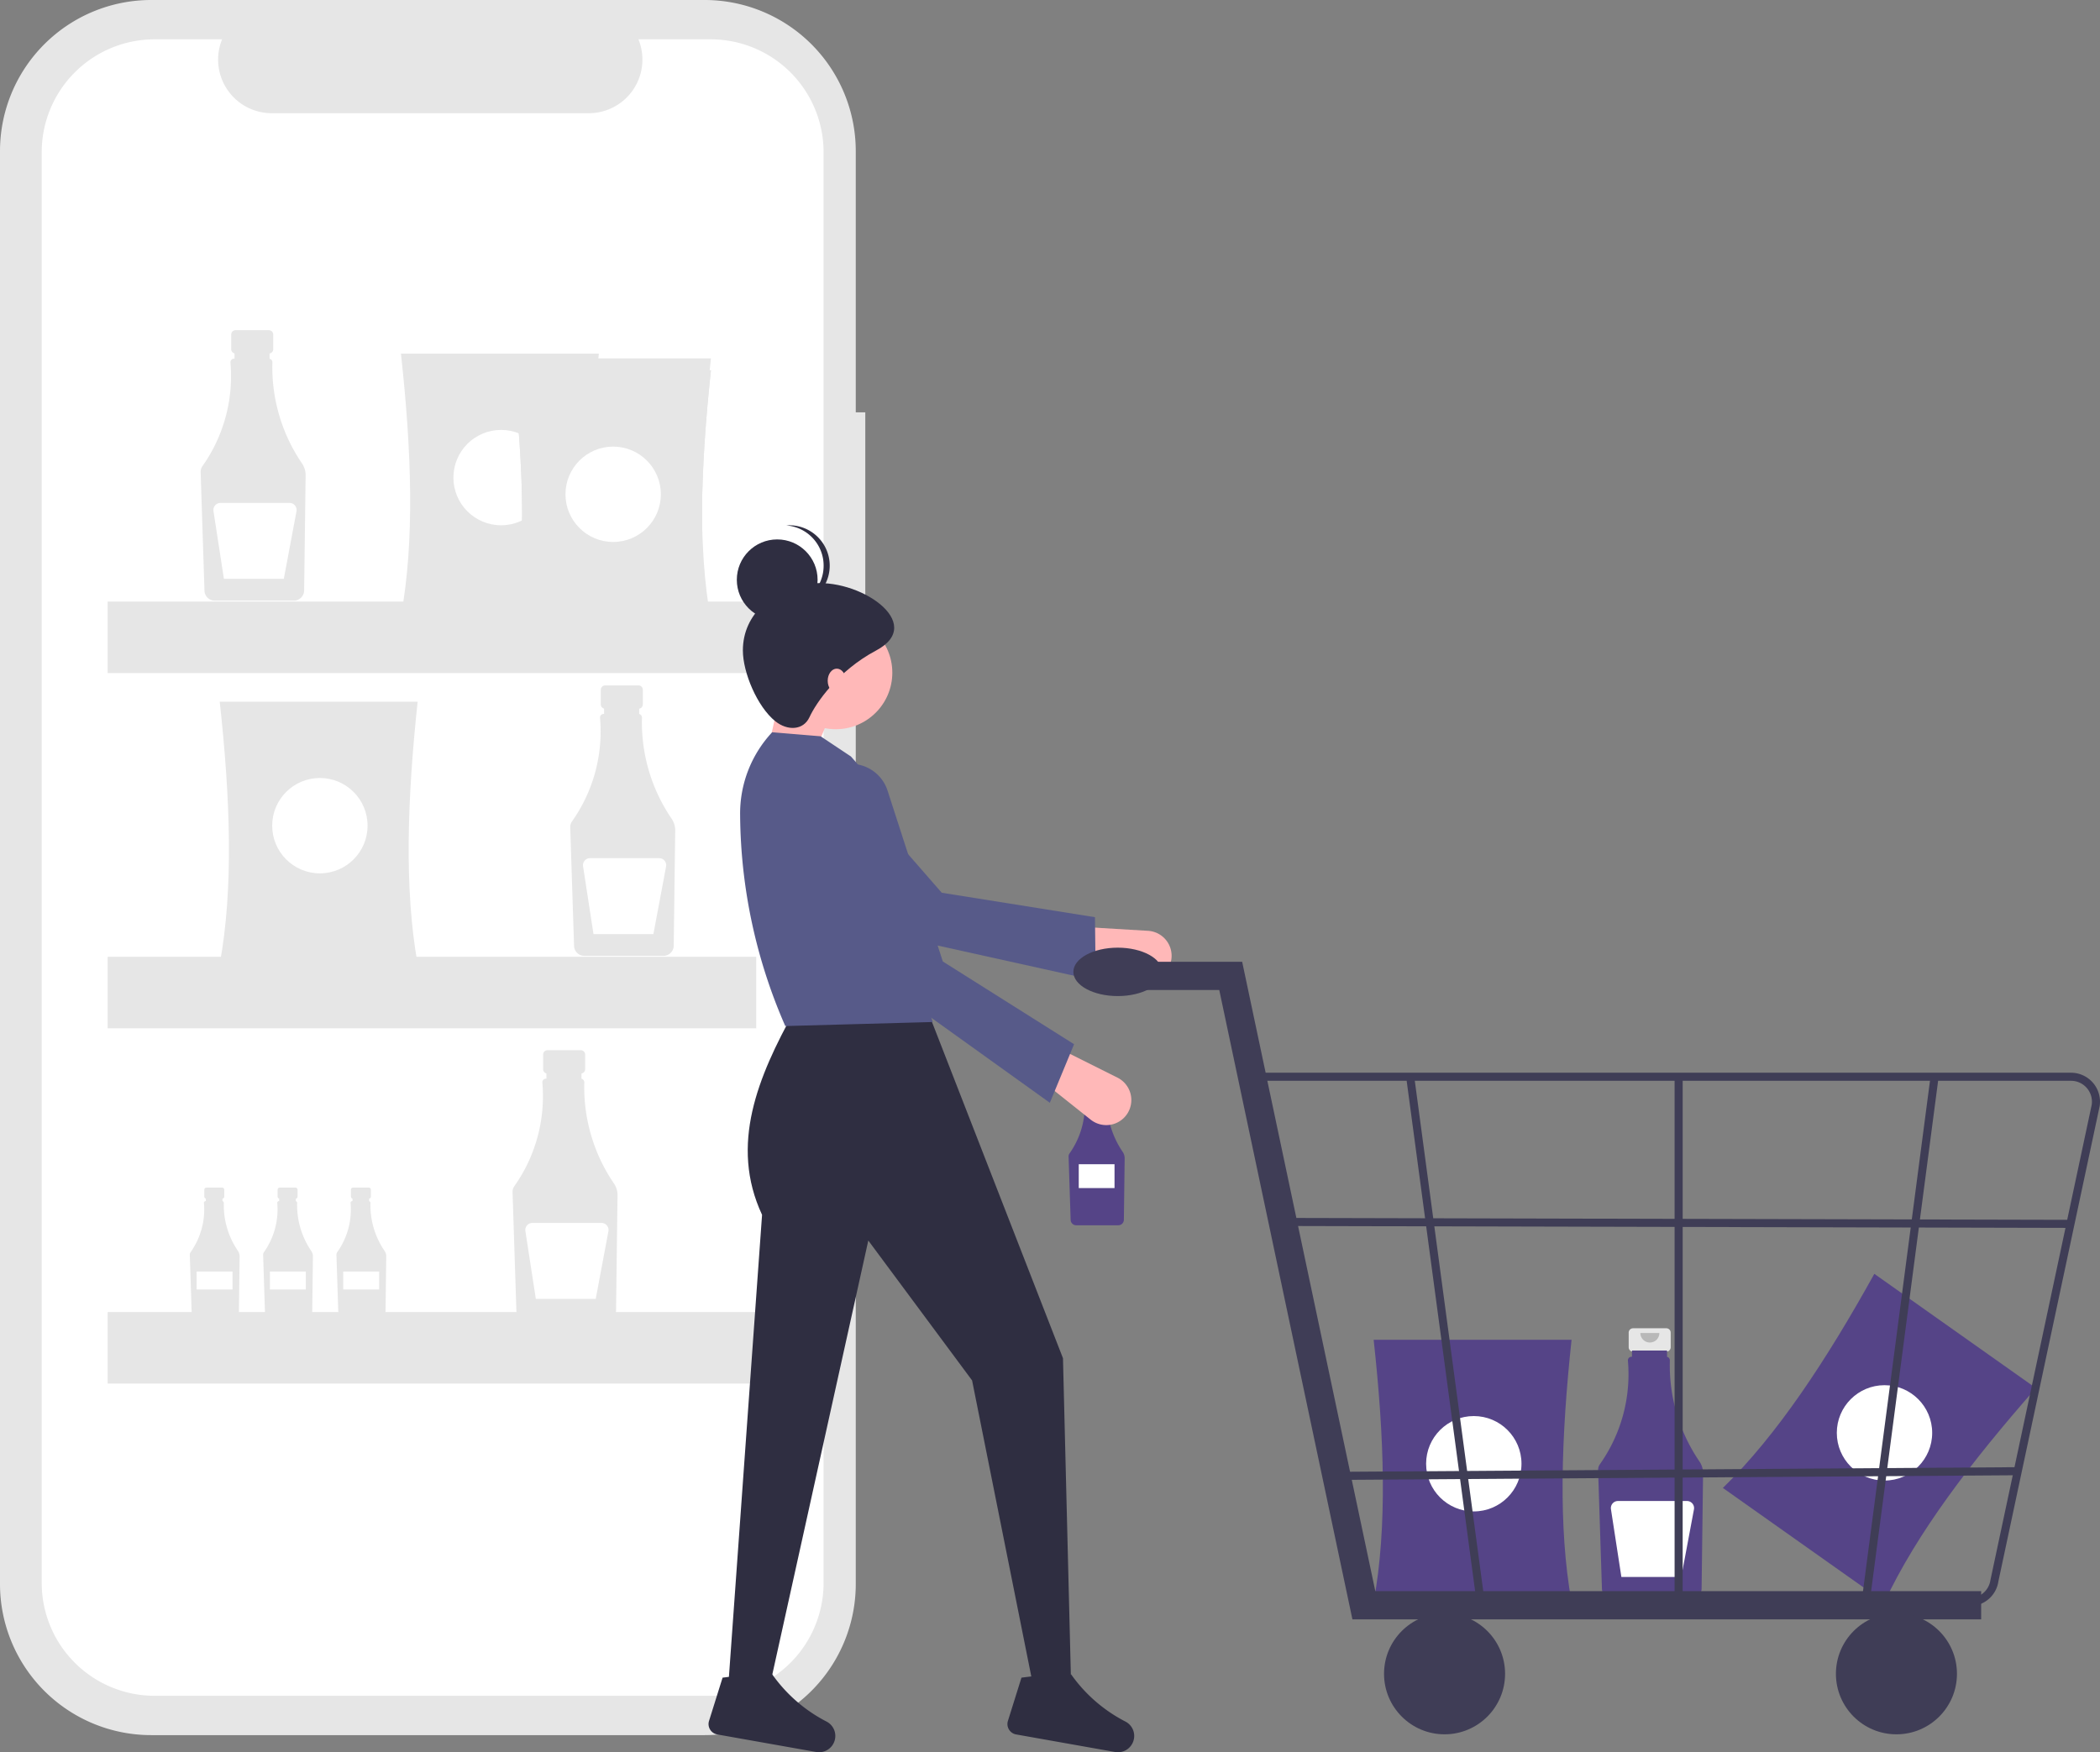<svg xmlns="http://www.w3.org/2000/svg" width="580" height="484.019" viewBox="0 0 580 484.019"><rect x="0" y="0" width="580" height="484.019" fill="#808080" stroke="none"/><defs><style>.a{fill:#e6e6e6;}.b{fill:#fff;}.c{fill:#554487;}.d{opacity:0.2;isolation:isolate;}.e{fill:#ffb8b8;}.f{fill:#575a89;}.g{fill:#2f2e41;}.h{fill:#3f3d56;}</style></defs><path class="a" d="M394.986,193.373h-2.633V121.23A41.754,41.754,0,0,0,350.6,79.476H197.754A41.754,41.754,0,0,0,156,121.23V517.011a41.754,41.754,0,0,0,41.754,41.754H350.6a41.754,41.754,0,0,0,41.754-41.755V244.725h2.633Z" transform="translate(-156 -79.476)"/><path class="b" d="M358.4,96.107H338.45a14.814,14.814,0,0,1-13.716,20.409H237.172a14.814,14.814,0,0,1-13.716-20.409H204.821a31.182,31.182,0,0,0-31.182,31.182v395.2a31.182,31.182,0,0,0,31.182,31.182H358.4a31.182,31.182,0,0,0,31.182-31.182v-395.2A31.182,31.182,0,0,0,358.4,96.107Z" transform="translate(-162.118 -85.244)"/><path class="a" d="M264.157,219.111h-9.17a1.216,1.216,0,0,0-1.216,1.216v4.025a1.216,1.216,0,0,0,1.216,1.216h1.52V231.6h6.131v-6.031h1.52a1.216,1.216,0,0,0,1.216-1.216v-4.025A1.216,1.216,0,0,0,264.157,219.111Z" transform="translate(-189.912 -127.908)"/><path class="a" d="M268.859,259.214a47.144,47.144,0,0,1-8.2-27.951.994.994,0,0,0-.776-.992v-1.739H250.2v1.715h-.133a.994.994,0,0,0-.992,1q0,.036,0,.072a43.024,43.024,0,0,1-7.729,28.613,2.739,2.739,0,0,0-.5,1.66l1.059,32.756a2.836,2.836,0,0,0,2.811,2.737h21.9a2.837,2.837,0,0,0,2.813-2.785l.408-31.8A5.74,5.74,0,0,0,268.859,259.214Z" transform="translate(-185.429 -131.175)"/><path class="b" d="M267.261,292.166H248.194a1.958,1.958,0,0,0-1.935,2.255l2.881,18.728h16.544l3.5-18.665a1.958,1.958,0,0,0-1.924-2.318Z" transform="translate(-187.298 -153.247)"/><path class="a" d="M420.442,369.345h-9.17a1.216,1.216,0,0,0-1.216,1.216v4.025a1.216,1.216,0,0,0,1.216,1.216h1.52v6.031h6.131V375.8h1.52a1.216,1.216,0,0,0,1.216-1.216v-4.025a1.216,1.216,0,0,0-1.216-1.216Z" transform="translate(-244.118 -180.016)"/><path class="a" d="M425.144,409.449a47.143,47.143,0,0,1-8.2-27.951.994.994,0,0,0-.776-.992v-1.739h-9.685v1.715h-.133a.994.994,0,0,0-.992,1q0,.036,0,.072a43.024,43.024,0,0,1-7.729,28.613,2.739,2.739,0,0,0-.5,1.66l1.059,32.757A2.836,2.836,0,0,0,401,447.315h21.9a2.837,2.837,0,0,0,2.813-2.785l.408-31.8A5.74,5.74,0,0,0,425.144,409.449Z" transform="translate(-239.636 -183.284)"/><path class="b" d="M423.545,442.4H404.478a1.958,1.958,0,0,0-1.935,2.255l2.881,18.728h16.544l3.5-18.665a1.958,1.958,0,0,0-1.924-2.318Z" transform="translate(-241.505 -205.355)"/><path class="a" d="M247.319,581.733h-4.35a.577.577,0,0,0-.577.577v1.909a.577.577,0,0,0,.577.577h.721v2.861H246.6V584.8h.721a.577.577,0,0,0,.577-.577v-1.909a.577.577,0,0,0-.577-.577Z" transform="translate(-185.965 -253.682)"/><path class="a" d="M249.549,600.756a22.363,22.363,0,0,1-3.89-13.258.472.472,0,0,0-.368-.471V586.2H240.7v.813h-.063a.471.471,0,0,0-.471.472c0,.011,0,.023,0,.034a20.408,20.408,0,0,1-3.666,13.573,1.3,1.3,0,0,0-.235.787l.5,15.538a1.345,1.345,0,0,0,1.334,1.3h10.391a1.345,1.345,0,0,0,1.334-1.321l.194-15.086A2.723,2.723,0,0,0,249.549,600.756Z" transform="translate(-183.839 -255.232)"/><rect class="b" width="9.914" height="4.957" transform="translate(54.301 351.235)"/><path class="a" d="M278.319,581.733h-4.35a.577.577,0,0,0-.577.577v1.909a.577.577,0,0,0,.577.577h.721v2.861H277.6V584.8h.721a.577.577,0,0,0,.577-.577v-1.909A.577.577,0,0,0,278.319,581.733Z" transform="translate(-196.717 -253.682)"/><path class="a" d="M280.549,600.756a22.363,22.363,0,0,1-3.89-13.258.472.472,0,0,0-.368-.471V586.2H271.7v.813h-.063a.471.471,0,0,0-.471.472c0,.011,0,.023,0,.034a20.408,20.408,0,0,1-3.666,13.573,1.3,1.3,0,0,0-.235.787l.5,15.538a1.345,1.345,0,0,0,1.334,1.3h10.391a1.346,1.346,0,0,0,1.334-1.321l.194-15.086A2.723,2.723,0,0,0,280.549,600.756Z" transform="translate(-194.591 -255.232)"/><rect class="b" width="9.914" height="4.957" transform="translate(74.549 351.235)"/><path class="a" d="M309.319,581.733h-4.35a.577.577,0,0,0-.577.577v1.909a.577.577,0,0,0,.577.577h.721v2.861H308.6V584.8h.721a.577.577,0,0,0,.577-.577v-1.909A.577.577,0,0,0,309.319,581.733Z" transform="translate(-207.469 -253.682)"/><path class="a" d="M311.549,600.756a22.363,22.363,0,0,1-3.89-13.258.472.472,0,0,0-.368-.471V586.2H302.7v.813h-.063a.471.471,0,0,0-.471.472c0,.011,0,.023,0,.034a20.408,20.408,0,0,1-3.666,13.573,1.3,1.3,0,0,0-.235.787l.5,15.538a1.345,1.345,0,0,0,1.334,1.3h10.391a1.345,1.345,0,0,0,1.334-1.321l.194-15.086A2.722,2.722,0,0,0,311.549,600.756Z" transform="translate(-205.343 -255.232)"/><rect class="b" width="9.914" height="4.957" transform="translate(94.797 351.235)"/><path class="a" d="M396.052,523.613h-9.17a1.216,1.216,0,0,0-1.216,1.216v4.025a1.216,1.216,0,0,0,1.216,1.216h1.52V536.1h6.131v-6.031h1.52a1.216,1.216,0,0,0,1.216-1.216v-4.025A1.216,1.216,0,0,0,396.052,523.613Z" transform="translate(-235.659 -233.523)"/><path class="a" d="M400.754,563.717a47.143,47.143,0,0,1-8.2-27.951.994.994,0,0,0-.776-.992v-1.739h-9.685v1.715h-.133a.994.994,0,0,0-.992,1q0,.036,0,.072a43.023,43.023,0,0,1-7.729,28.613,2.739,2.739,0,0,0-.5,1.66l1.059,32.756a2.836,2.836,0,0,0,2.811,2.737h21.9a2.837,2.837,0,0,0,2.813-2.785l.408-31.8A5.74,5.74,0,0,0,400.754,563.717Z" transform="translate(-231.176 -236.791)"/><path class="b" d="M399.156,596.668H380.089a1.957,1.957,0,0,0-1.935,2.255l2.881,18.728H397.58l3.5-18.665a1.958,1.958,0,0,0-1.924-2.318Z" transform="translate(-233.045 -258.862)"/><path class="a" d="M380.2,301.469H325.544c3.822-20.661,2.942-45.611,0-72.442H380.2C377.341,255.858,376.485,280.808,380.2,301.469Z" transform="translate(-214.806 -131.347)"/><circle class="b" cx="13.171" cy="13.171" r="13.171" transform="translate(125.227 118.754)"/><path class="a" d="M303.575,448.679H248.914c3.822-20.661,2.942-45.611,0-72.442h54.661C300.711,403.068,299.855,428.017,303.575,448.679Z" transform="translate(-188.227 -182.406)"/><circle class="b" cx="13.171" cy="13.171" r="13.171" transform="translate(75.176 214.904)"/><path class="a" d="M427.594,308.527H372.933c3.822-20.661,2.942-45.611,0-72.442h54.661C424.73,262.916,423.874,287.866,427.594,308.527Z" transform="translate(-231.243 -133.795)"/><circle class="b" cx="13.171" cy="13.171" r="13.171" transform="translate(156.179 123.364)"/><path class="a" d="M427.594,303.486H372.933c3.822-20.661,2.942-45.611,0-72.442h54.661C424.73,257.875,423.874,282.824,427.594,303.486Z" transform="translate(-231.243 -132.047)"/><circle class="b" cx="13.171" cy="13.171" r="13.171" transform="translate(156.179 120.071)"/><path class="a" d="M427.594,308.527H372.933c3.822-20.661,2.942-45.611,0-72.442h54.661C424.73,262.916,423.874,287.866,427.594,308.527Z" transform="translate(-231.243 -133.795)"/><circle class="b" cx="13.171" cy="13.171" r="13.171" transform="translate(156.179 123.364)"/><rect class="a" width="179.13" height="19.757" transform="translate(29.735 166.171)"/><rect class="a" width="179.13" height="19.757" transform="translate(29.735 264.297)"/><rect class="a" width="179.13" height="19.757" transform="translate(29.735 362.423)"/><path class="c" d="M929.156,708.906,884.53,677.342c15.051-14.662,28.74-35.539,41.832-59.144l44.627,31.564C953.156,670.014,938.05,689.889,929.156,708.906Z" transform="translate(-408.688 -266.33)"/><circle class="b" cx="13.171" cy="13.171" r="13.171" transform="translate(507.309 382.628)"/><path class="a" d="M620.316,536.554h-4.9a.649.649,0,0,0-.649.649v2.15a.649.649,0,0,0,.649.649h.812v3.222H619.5V540h.812a.649.649,0,0,0,.649-.649V537.2a.649.649,0,0,0-.649-.649Z" transform="translate(-315.122 -238.012)"/><path class="c" d="M622.828,557.978a25.185,25.185,0,0,1-4.381-14.932.531.531,0,0,0-.415-.53v-.929h-5.174v.916h-.071a.531.531,0,0,0-.53.531c0,.013,0,.026,0,.039a22.985,22.985,0,0,1-4.129,15.286,1.463,1.463,0,0,0-.265.887l.566,17.5a1.515,1.515,0,0,0,1.5,1.462h11.7a1.515,1.515,0,0,0,1.5-1.488l.218-16.99A3.066,3.066,0,0,0,622.828,557.978Z" transform="translate(-312.727 -239.758)"/><path class="d" d="M620.211,537.627a1.4,1.4,0,0,1-2.8,0" transform="translate(-316.038 -238.384)"/><rect class="b" width="9.878" height="6.586" transform="translate(297.943 321.592)"/><path class="a" d="M855.087,641.218h-9.17a1.216,1.216,0,0,0-1.216,1.216v4.025a1.216,1.216,0,0,0,1.216,1.216h1.52V653.7h6.131v-6.031h1.52a1.216,1.216,0,0,0,1.216-1.216v-4.025A1.216,1.216,0,0,0,855.087,641.218Z" transform="translate(-394.874 -274.314)"/><path class="c" d="M859.789,681.321a47.143,47.143,0,0,1-8.2-27.951.994.994,0,0,0-.776-.992v-1.739h-9.685v1.715h-.134a.994.994,0,0,0-.992.995c0,.024,0,.048,0,.072a43.025,43.025,0,0,1-7.729,28.613,2.738,2.738,0,0,0-.5,1.66l1.059,32.756a2.836,2.836,0,0,0,2.811,2.737h21.9a2.837,2.837,0,0,0,2.813-2.785l.408-31.8A5.74,5.74,0,0,0,859.789,681.321Z" transform="translate(-390.391 -277.582)"/><path class="d" d="M854.89,643.226a2.623,2.623,0,1,1-5.246,0" transform="translate(-396.588 -275.01)"/><path class="b" d="M858.191,714.273H839.124a1.958,1.958,0,0,0-1.935,2.255l2.881,18.728h16.544l3.5-18.665a1.958,1.958,0,0,0-1.924-2.318Z" transform="translate(-392.26 -299.653)"/><path class="c" d="M791.519,718.526H736.858c3.822-20.661,2.942-45.611,0-72.442h54.661C788.655,672.916,787.8,697.865,791.519,718.526Z" transform="translate(-357.469 -276.002)"/><circle class="b" cx="13.171" cy="13.171" r="13.171" transform="translate(393.878 391.156)"/><path class="e" d="M322.243,313.656l12.271-1.116,7.809-18.964-13.944-7.809Z" transform="translate(-111.769 -99.118)"/><path class="e" d="M635.862,482.012h0a6.919,6.919,0,0,0-6.01-9.482L610.8,471.394l-2.805,9.328,19.613,5.387A6.919,6.919,0,0,0,635.862,482.012Z" transform="translate(-312.772 -215.411)"/><path class="f" d="M569.5,459.482l-.21-17.5-42.32-6.753-32.6-37.391a10.671,10.671,0,0,0-13.908-1.9h0A10.671,10.671,0,0,0,478.6,412.21l26.9,33.1Z" transform="translate(-266.872 -188.628)"/><path class="g" d="M463.726,695.529h11.155l27.67-125.1,28.665,38.646,16.733,83.666h10.6l-2.231-89.8L518.945,507H482.132c-10.06,18.206-17.952,36.974-8.924,56.335Z" transform="translate(-262.733 -227.762)"/><path class="g" d="M582.134,800.429a2.911,2.911,0,0,0,2.27,3.735l27.3,4.844a4.491,4.491,0,0,0,5.1-3.078h0a4.464,4.464,0,0,0-2.183-5.307,41.737,41.737,0,0,1-15.054-13.088c-3,2.794-6.353,2.531-9.914.472l-3.777.472Z" transform="translate(-303.757 -325.063)"/><path class="g" d="M455.747,800.429a2.911,2.911,0,0,0,2.27,3.735l27.3,4.844a4.491,4.491,0,0,0,5.1-3.078h0a4.464,4.464,0,0,0-2.183-5.307,41.737,41.737,0,0,1-15.054-13.088c-3,2.794-6.353,2.531-9.914.472l-3.777.472Z" transform="translate(-259.92 -325.063)"/><circle class="e" cx="15.618" cy="15.618" r="15.618" transform="translate(215.215 170.196)"/><path class="f" d="M481.437,470.311l40.717-1.115L510.2,431.561c7.431-11.913-.048-23.814-10.632-35.712l-8.367-5.578-13.387-1.116h0a32.863,32.863,0,0,0-8.85,22.893A147.479,147.479,0,0,0,481.437,470.311Z" transform="translate(-264.549 -186.887)"/><path class="e" d="M617.955,541.772h0a6.919,6.919,0,0,0-1.8-11.081l-17.069-8.539-6.249,7.473,15.913,12.668A6.919,6.919,0,0,0,617.955,541.772Z" transform="translate(-307.517 -233.016)"/><path class="f" d="M565.072,496.141l6.693-16.175-36.251-22.856-15.264-47.2a10.671,10.671,0,0,0-12.039-7.22h0a10.671,10.671,0,0,0-8.113,14.234l11.707,41.012Z" transform="translate(-275.116 -191.522)"/><path class="g" d="M470.13,344.688c0,6.077,3.946,15.488,8.924,19.522,3.349,2.714,7.776,2.6,9.482-1.116,1.751-3.812,7.785-12.771,18.406-18.406,14.159-7.513-5.021-20.366-18.406-18.406C478.478,327.755,470.13,334.523,470.13,344.688Z" transform="translate(-264.955 -165.01)"/><circle class="g" cx="11.155" cy="11.155" r="11.155" transform="translate(203.502 149.001)"/><path class="g" d="M498.809,312.779a11.149,11.149,0,0,0-10.319-11.113c.277-.021.554-.042.837-.042a11.155,11.155,0,1,1,0,22.311c-.282,0-.559-.022-.837-.042A11.149,11.149,0,0,0,498.809,312.779Z" transform="translate(-271.323 -156.527)"/><ellipse class="e" cx="2.51" cy="3.347" rx="2.51" ry="3.347" transform="translate(228.602 184.698)"/><path class="h" d="M709.341,588.389H535.686L498.912,414.552H467.529v-7.8h37.706l36.773,173.837H709.341Z" transform="translate(-162.161 -141.08)"/><circle class="h" cx="16.715" cy="16.715" r="16.715" transform="translate(382.258 445.637)"/><circle class="h" cx="16.715" cy="16.715" r="16.715" transform="translate(507.064 445.637)"/><path class="h" d="M883.351,680.465H714.395l-29.811-147.32H911.327a8.011,8.011,0,0,1,7.914,9.253L891.264,673.7a7.971,7.971,0,0,1-7.913,6.767Zm-167.122-2.229H883.351a5.751,5.751,0,0,0,5.71-4.884l27.977-131.3a5.78,5.78,0,0,0-5.711-6.678H687.289Z" transform="translate(-339.337 -236.829)"/><path class="h" d="M614.146,601.013,594.623,455.46l2.2-.363L616.344,600.65Z" transform="translate(-206.243 -157.849)"/><path class="h" d="M789.543,599.9l-2.2-.357L806.3,455.1l2.2.357Z" transform="translate(-273.087 -157.85)"/><rect class="h" width="2.229" height="145.553" transform="translate(462.508 297.43)"/><rect class="h" width="2.229" height="215.734" transform="translate(356.626 338.658) rotate(-89.861)"/><rect class="h" width="189.531" height="2.229" transform="translate(367.618 406.573) rotate(-0.392)"/><ellipse class="h" cx="12.258" cy="6.686" rx="12.258" ry="6.686" transform="translate(296.454 261.771)"/></svg>